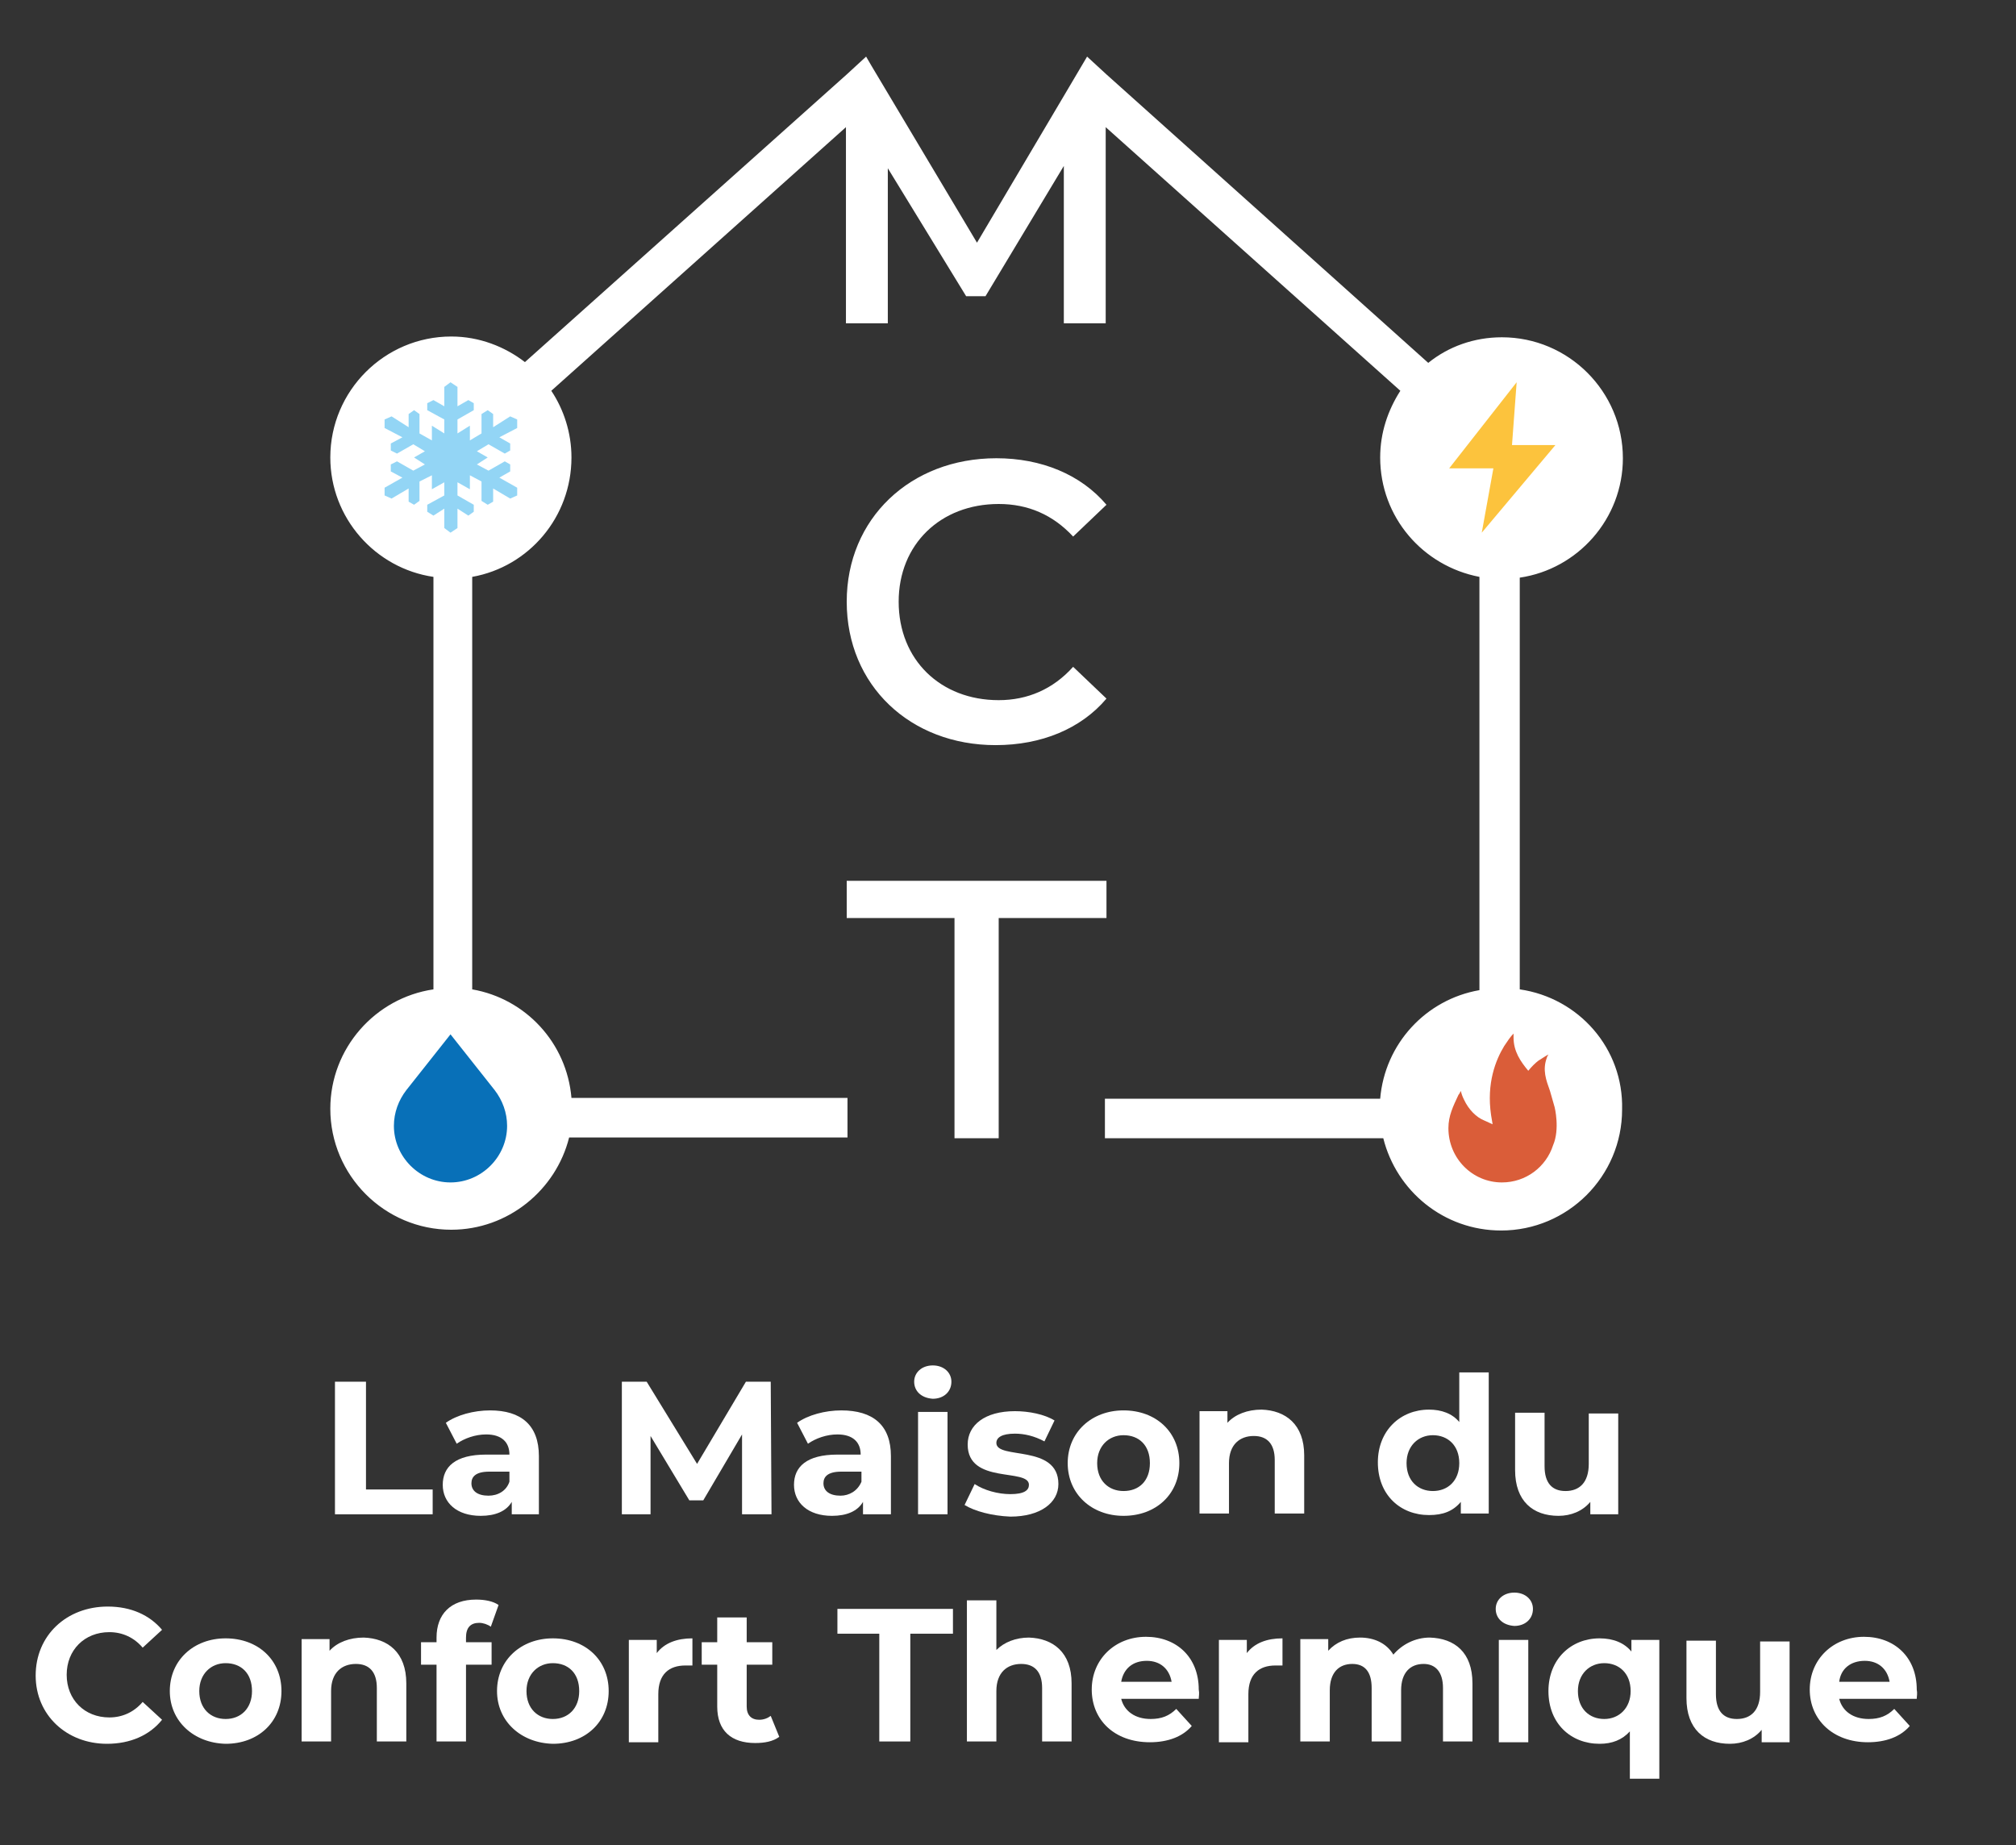 <?xml version="1.0" encoding="utf-8"?>
<!-- Generator: Adobe Illustrator 22.1.0, SVG Export Plug-In . SVG Version: 6.00 Build 0)  -->
<svg version="1.1" id="Layer_1" xmlns="http://www.w3.org/2000/svg" xmlns:xlink="http://www.w3.org/1999/xlink" x="0px" y="0px"
	 viewBox="0 0 260 238" style="enable-background:new 0 0 260 238;" xml:space="preserve">
<rect x="0" y="0" width="260" height="238" fill="#333333" stroke="none"/>
<style type="text/css">
	.st0{fill:#FFFFFF;}
	.st1{fill:#93D5F5;}
	.st2{fill:#DA5D39;}
	.st3{fill:#FCC33D;}
	.st4{fill:#0870B8;}
</style>
<polygon class="st0" points="43.2,178.2 47.2,178.2 47.2,192.1 55.8,192.1 55.8,195.3 43.2,195.3 "/>
<path class="st0" d="M69.5,187.8v7.5H66v-1.6c-0.7,1.2-2.1,1.8-4,1.8c-3.1,0-4.9-1.7-4.9-4c0-2.3,1.6-3.9,5.6-3.9h3
	c0-1.6-1-2.6-3-2.6c-1.4,0-2.8,0.5-3.8,1.2l-1.4-2.7c1.4-1,3.6-1.6,5.7-1.6C67.2,181.9,69.5,183.8,69.5,187.8 M65.7,191.1v-1.3h-2.6
	c-1.8,0-2.3,0.7-2.3,1.5c0,1,0.8,1.6,2.2,1.6C64.2,192.9,65.3,192.3,65.7,191.1"/>
<polygon class="st0" points="95.7,195.3 95.7,185 90.7,193.5 88.9,193.5 83.9,185.2 83.9,195.3 80.2,195.3 80.2,178.2 83.4,178.2 
	89.9,188.8 96.2,178.2 99.4,178.2 99.5,195.3 "/>
<path class="st0" d="M114.9,187.8v7.5h-3.6v-1.6c-0.7,1.2-2.1,1.8-4,1.8c-3.1,0-4.9-1.7-4.9-4c0-2.3,1.6-3.9,5.6-3.9h3
	c0-1.6-1-2.6-3-2.6c-1.4,0-2.8,0.5-3.8,1.2l-1.4-2.7c1.4-1,3.6-1.6,5.7-1.6C112.6,181.9,114.9,183.8,114.9,187.8 M111.1,191.1v-1.3
	h-2.6c-1.8,0-2.3,0.7-2.3,1.5c0,1,0.8,1.6,2.2,1.6C109.5,192.9,110.6,192.3,111.1,191.1"/>
<path class="st0" d="M117.9,178.2c0-1.2,1-2.1,2.4-2.1c1.4,0,2.4,0.9,2.4,2.1c0,1.3-1,2.2-2.4,2.2
	C118.8,180.3,117.9,179.4,117.9,178.2 M118.4,182.1h3.8v13.2h-3.8V182.1z"/>
<path class="st0" d="M124.4,194.1l1.3-2.7c1.2,0.8,3,1.3,4.6,1.3c1.8,0,2.4-0.5,2.4-1.2c0-2.2-7.9,0-7.9-5.2c0-2.5,2.2-4.3,6.1-4.3
	c1.8,0,3.8,0.4,5.1,1.2l-1.3,2.7c-1.3-0.7-2.6-1-3.8-1c-1.7,0-2.4,0.5-2.4,1.2c0,2.2,8,0.1,8,5.3c0,2.4-2.3,4.2-6.2,4.2
	C127.9,195.5,125.7,194.9,124.4,194.1"/>
<path class="st0" d="M137.7,188.7c0-4,3.1-6.8,7.2-6.8c4.2,0,7.2,2.8,7.2,6.8c0,4-3,6.8-7.2,6.8
	C140.8,195.5,137.7,192.7,137.7,188.7 M148.3,188.7c0-2.3-1.4-3.6-3.4-3.6c-1.9,0-3.4,1.4-3.4,3.6c0,2.3,1.5,3.6,3.4,3.6
	C146.9,192.3,148.3,191,148.3,188.7"/>
<path class="st0" d="M168.2,187.7v7.5h-3.8v-6.9c0-2.1-1-3.1-2.7-3.1c-1.8,0-3.2,1.1-3.2,3.5v6.5h-3.8v-13.2h3.6v1.5
	c1-1.1,2.6-1.7,4.4-1.7C165.8,181.9,168.2,183.7,168.2,187.7"/>
<path class="st0" d="M192,177.1v18.1h-3.6v-1.5c-1,1.2-2.3,1.7-4.1,1.7c-3.7,0-6.6-2.6-6.6-6.8c0-4.1,2.9-6.8,6.6-6.8
	c1.6,0,3,0.5,3.9,1.6v-6.4H192z M188.2,188.7c0-2.3-1.5-3.6-3.4-3.6c-1.9,0-3.4,1.4-3.4,3.6c0,2.3,1.5,3.6,3.4,3.6
	C186.7,192.3,188.2,191,188.2,188.7"/>
<path class="st0" d="M208.7,182.1v13.2h-3.6v-1.6c-1,1.2-2.5,1.8-4.1,1.8c-3.3,0-5.6-1.9-5.6-5.9v-7.4h3.8v6.9c0,2.2,1,3.2,2.7,3.2
	c1.8,0,3-1.1,3-3.5v-6.5H208.7z"/>
<path class="st0" d="M4.6,216.1c0-5.2,4-8.9,9.3-8.9c3,0,5.4,1.1,7,3l-2.5,2.3c-1.1-1.3-2.6-2-4.3-2c-3.2,0-5.5,2.3-5.5,5.5
	c0,3.2,2.3,5.5,5.5,5.5c1.7,0,3.2-0.7,4.3-2l2.5,2.3c-1.6,2-4.1,3.1-7.1,3.1C8.6,224.9,4.6,221.2,4.6,216.1"/>
<path class="st0" d="M21.9,218.1c0-4,3.1-6.8,7.2-6.8c4.2,0,7.2,2.8,7.2,6.8c0,4-3,6.8-7.2,6.8C25,224.8,21.9,222,21.9,218.1
	 M32.5,218.1c0-2.3-1.4-3.6-3.4-3.6c-1.9,0-3.4,1.4-3.4,3.6c0,2.3,1.5,3.6,3.4,3.6C31.1,221.7,32.5,220.3,32.5,218.1"/>
<path class="st0" d="M52.4,217.1v7.5h-3.8v-6.9c0-2.1-1-3.1-2.7-3.1c-1.8,0-3.2,1.1-3.2,3.5v6.5h-3.8v-13.2h3.6v1.5
	c1-1.1,2.6-1.7,4.4-1.7C50,211.3,52.4,213.1,52.4,217.1"/>
<path class="st0" d="M60,211.8h3.4v2.9h-3.3v9.9h-3.8v-9.9h-2v-2.9h2v-0.6c0-3,1.8-4.9,5.1-4.9c1.1,0,2.2,0.2,2.9,0.7l-1,2.8
	c-0.4-0.3-1-0.5-1.5-0.5c-1.1,0-1.7,0.6-1.7,1.9V211.8z"/>
<path class="st0" d="M64.1,218.1c0-4,3.1-6.8,7.2-6.8c4.2,0,7.2,2.8,7.2,6.8c0,4-3,6.8-7.2,6.8C67.2,224.8,64.1,222,64.1,218.1
	 M74.7,218.1c0-2.3-1.4-3.6-3.4-3.6c-1.9,0-3.4,1.4-3.4,3.6c0,2.3,1.5,3.6,3.4,3.6C73.3,221.7,74.7,220.3,74.7,218.1"/>
<path class="st0" d="M89.3,211.3v3.5c-0.3,0-0.6,0-0.9,0c-2.1,0-3.5,1.1-3.5,3.7v6.2h-3.8v-13.2h3.6v1.7
	C85.7,211.9,87.3,211.3,89.3,211.3"/>
<path class="st0" d="M100.5,224c-0.8,0.6-1.9,0.8-3.1,0.8c-3.1,0-4.9-1.6-4.9-4.7v-5.4h-2v-2.9h2v-3.2h3.8v3.2h3.3v2.9h-3.3v5.4
	c0,1.1,0.6,1.7,1.6,1.7c0.6,0,1.1-0.2,1.5-0.5L100.5,224z"/>
<polygon class="st0" points="113.4,210.7 108,210.7 108,207.5 122.9,207.5 122.9,210.7 117.4,210.7 117.4,224.6 113.4,224.6 "/>
<path class="st0" d="M138.2,217.1v7.5h-3.8v-6.9c0-2.1-1-3.1-2.7-3.1c-1.8,0-3.2,1.1-3.2,3.5v6.5h-3.8v-18.2h3.8v6.4
	c1-1,2.5-1.6,4.2-1.6C135.8,211.3,138.2,213.1,138.2,217.1"/>
<path class="st0" d="M154.6,219.1h-10c0.4,1.6,1.8,2.6,3.8,2.6c1.4,0,2.4-0.4,3.3-1.3l2,2.2c-1.2,1.4-3.1,2.1-5.4,2.1
	c-4.6,0-7.5-2.9-7.5-6.8c0-3.9,3-6.8,7-6.8c3.9,0,6.8,2.6,6.8,6.8C154.7,218.4,154.6,218.8,154.6,219.1 M144.6,216.9h6.5
	c-0.3-1.7-1.5-2.7-3.2-2.7C146.1,214.2,144.9,215.2,144.6,216.9"/>
<path class="st0" d="M165.4,211.3v3.5c-0.3,0-0.6,0-0.9,0c-2.1,0-3.5,1.1-3.5,3.7v6.2h-3.8v-13.2h3.6v1.7
	C161.8,211.9,163.4,211.3,165.4,211.3"/>
<path class="st0" d="M189.9,217.1v7.5h-3.8v-6.9c0-2.1-1-3.1-2.5-3.1c-1.7,0-2.9,1.1-2.9,3.4v6.6h-3.8v-6.9c0-2.1-0.9-3.1-2.5-3.1
	c-1.7,0-2.9,1.1-2.9,3.4v6.6h-3.8v-13.2h3.6v1.5c1-1.1,2.4-1.7,4.1-1.7c1.8,0,3.4,0.7,4.3,2.2c1.1-1.3,2.8-2.2,4.7-2.2
	C187.6,211.3,189.9,213.1,189.9,217.1"/>
<path class="st0" d="M192.9,207.5c0-1.2,1-2.1,2.4-2.1c1.4,0,2.4,0.9,2.4,2.1c0,1.3-1,2.2-2.4,2.2
	C193.8,209.6,192.9,208.7,192.9,207.5 M193.3,211.5h3.8v13.2h-3.8V211.5z"/>
<path class="st0" d="M214,211.5v17.9h-3.8v-6.1c-1,1.1-2.3,1.6-3.9,1.6c-3.7,0-6.6-2.6-6.6-6.8c0-4.1,2.9-6.8,6.6-6.8
	c1.8,0,3.2,0.6,4.1,1.7v-1.5H214z M210.3,218.1c0-2.3-1.5-3.6-3.4-3.6c-1.9,0-3.4,1.4-3.4,3.6c0,2.3,1.5,3.6,3.4,3.6
	C208.8,221.7,210.3,220.3,210.3,218.1"/>
<path class="st0" d="M230.8,211.5v13.2h-3.6v-1.6c-1,1.2-2.5,1.8-4.1,1.8c-3.3,0-5.6-1.9-5.6-5.9v-7.4h3.8v6.9c0,2.2,1,3.2,2.7,3.2
	c1.8,0,3-1.1,3-3.5v-6.5H230.8z"/>
<path class="st0" d="M247.2,219.1h-10c0.4,1.6,1.8,2.6,3.8,2.6c1.4,0,2.4-0.4,3.3-1.3l2,2.2c-1.2,1.4-3.1,2.1-5.4,2.1
	c-4.5,0-7.5-2.9-7.5-6.8c0-3.9,3-6.8,7-6.8c3.9,0,6.8,2.6,6.8,6.8C247.3,218.4,247.2,218.8,247.2,219.1 M237.2,216.9h6.5
	c-0.3-1.7-1.5-2.7-3.2-2.7C238.7,214.2,237.4,215.2,237.2,216.9"/>
<path class="st0" d="M128.8,65c3.8,0,7,1.4,9.6,4.2l4.3-4.1c-3.3-3.9-8.4-6-14.2-6c-11.1,0-19.3,7.8-19.3,18.5
	c0,10.8,8.2,18.5,19.2,18.5c5.9,0,11-2.1,14.3-6l-4.3-4.1c-2.6,2.9-5.9,4.3-9.6,4.3c-7.5,0-12.9-5.2-12.9-12.7
	C115.9,70.2,121.3,65,128.8,65"/>
<polygon class="st0" points="142.7,113.6 109.2,113.6 109.2,118.4 123.1,118.4 123.1,146.8 128.8,146.8 128.8,118.4 142.7,118.4 "/>
<path class="st0" d="M196,127.6V74.5c7.5-1.1,13.3-7.6,13.3-15.4c0-8.6-7-15.6-15.6-15.6c-3.6,0-6.9,1.2-9.5,3.3L142.7,9.6l-2.5-2.3
	l-2.6,4.4l-11.6,19.6L112.4,8.5l-0.7-1.2l-2.5,2.3L67.7,46.7c-2.6-2-5.9-3.3-9.5-3.3c-8.6,0-15.6,7-15.6,15.6
	c0,7.8,5.8,14.3,13.3,15.4v53.2c-7.5,1.1-13.3,7.6-13.3,15.4c0,8.6,7,15.6,15.6,15.6c7.3,0,13.5-5.1,15.2-11.9h35.9v-5.1H73.7
	c-0.6-7.1-5.9-12.8-12.8-14V74.4c7.3-1.3,12.8-7.7,12.8-15.4c0-3.2-1-6.2-2.6-8.6l38-34v25.3h5.4v-20l10.1,16.5h2.5l10.1-16.8
	l0,20.3h5.4V16.4l38,34c-1.6,2.5-2.6,5.4-2.6,8.6c0,7.7,5.5,14,12.8,15.4v53.3c-6.9,1.2-12.2,6.9-12.8,14h-35.5v5.1h35.9
	c1.7,6.8,7.8,11.9,15.2,11.9c8.6,0,15.6-7,15.6-15.6C209.4,135.2,203.6,128.7,196,127.6"/>
<polygon class="st1" points="66.7,54.1 65.8,53.7 63.6,55.1 63.6,53.4 62.9,52.9 62.1,53.4 62.1,55.9 60.6,56.8 60.6,54.9 59,55.9 
	59,54.1 61.1,52.9 61.1,52 60.4,51.6 59,52.4 59,49.9 58.1,49.3 57.3,49.9 57.3,52.4 55.9,51.6 55.1,52 55.1,52.9 57.3,54.1 
	57.3,55.9 55.7,54.9 55.7,56.8 54.1,55.9 54.1,53.4 53.4,52.9 52.7,53.4 52.7,55.1 50.5,53.7 49.6,54.1 49.6,55.2 51.9,56.4 
	50.4,57.2 50.4,58.1 51.2,58.5 53.3,57.3 54.8,58.2 53.4,59 54.8,59.9 53.3,60.7 51.2,59.5 50.4,59.9 50.4,60.8 51.9,61.6 
	49.6,62.9 49.6,63.9 50.5,64.3 52.7,63 52.7,64.7 53.4,65.1 54.1,64.6 54.1,62.1 55.7,61.3 55.7,63.1 57.3,62.2 57.3,63.9 
	55.1,65.1 55.1,66 55.9,66.5 57.3,65.6 57.3,68.1 58.1,68.7 59,68.1 59,65.6 60.4,66.5 61.1,66 61.1,65.1 59,63.9 59,62.2 
	60.6,63.1 60.6,61.3 62.1,62.1 62.1,64.6 62.9,65.1 63.6,64.7 63.6,63 65.8,64.3 66.7,63.9 66.7,62.9 64.4,61.6 65.8,60.8 
	65.8,59.9 65.1,59.5 63,60.7 61.5,59.9 62.9,59 61.5,58.2 63,57.3 65.1,58.5 65.8,58.1 65.8,57.2 64.4,56.4 66.7,55.2 "/>
<path class="st2" d="M200.5,142.8L200.5,142.8c-0.2-0.7-0.4-1.4-0.6-2.1c-0.5-1.4-1-2.7-0.4-4.3c0-0.1,0.1-0.2,0.2-0.4
	c-0.4,0.2-0.8,0.5-1.3,0.8c-0.4,0.3-0.9,0.8-1.3,1.3c-1-1.2-1.9-2.5-1.9-4.3c0-0.2,0-0.3,0-0.5c-0.4,0.4-0.8,1-1.2,1.6
	c-1.1,1.8-2.3,4.8-1.7,8.9l0.2,1.2l-1.1-0.5c-1-0.4-2-1.4-2.6-2.7c-0.2-0.4-0.3-0.7-0.4-1.1c-0.1,0.2-0.2,0.4-0.3,0.5
	c-0.7,1.5-1.3,2.7-1.3,4.3c0,3.9,3.1,7,6.9,7c3.1,0,5.7-2,6.6-4.8l0,0C201.2,145.6,200.5,142.8,200.5,142.8"/>
<polygon class="st3" points="200.6,57.4 195,57.4 195.6,49.3 186.9,60.4 192.6,60.4 191.1,68.7 "/>
<path class="st4" d="M52.4,140.6c-1,1.3-1.6,2.9-1.6,4.6c0,4,3.3,7.3,7.3,7.3c4,0,7.3-3.3,7.3-7.3c0-1.7-0.6-3.3-1.6-4.6l-5.7-7.2
	L52.4,140.6z"/>
</svg>
